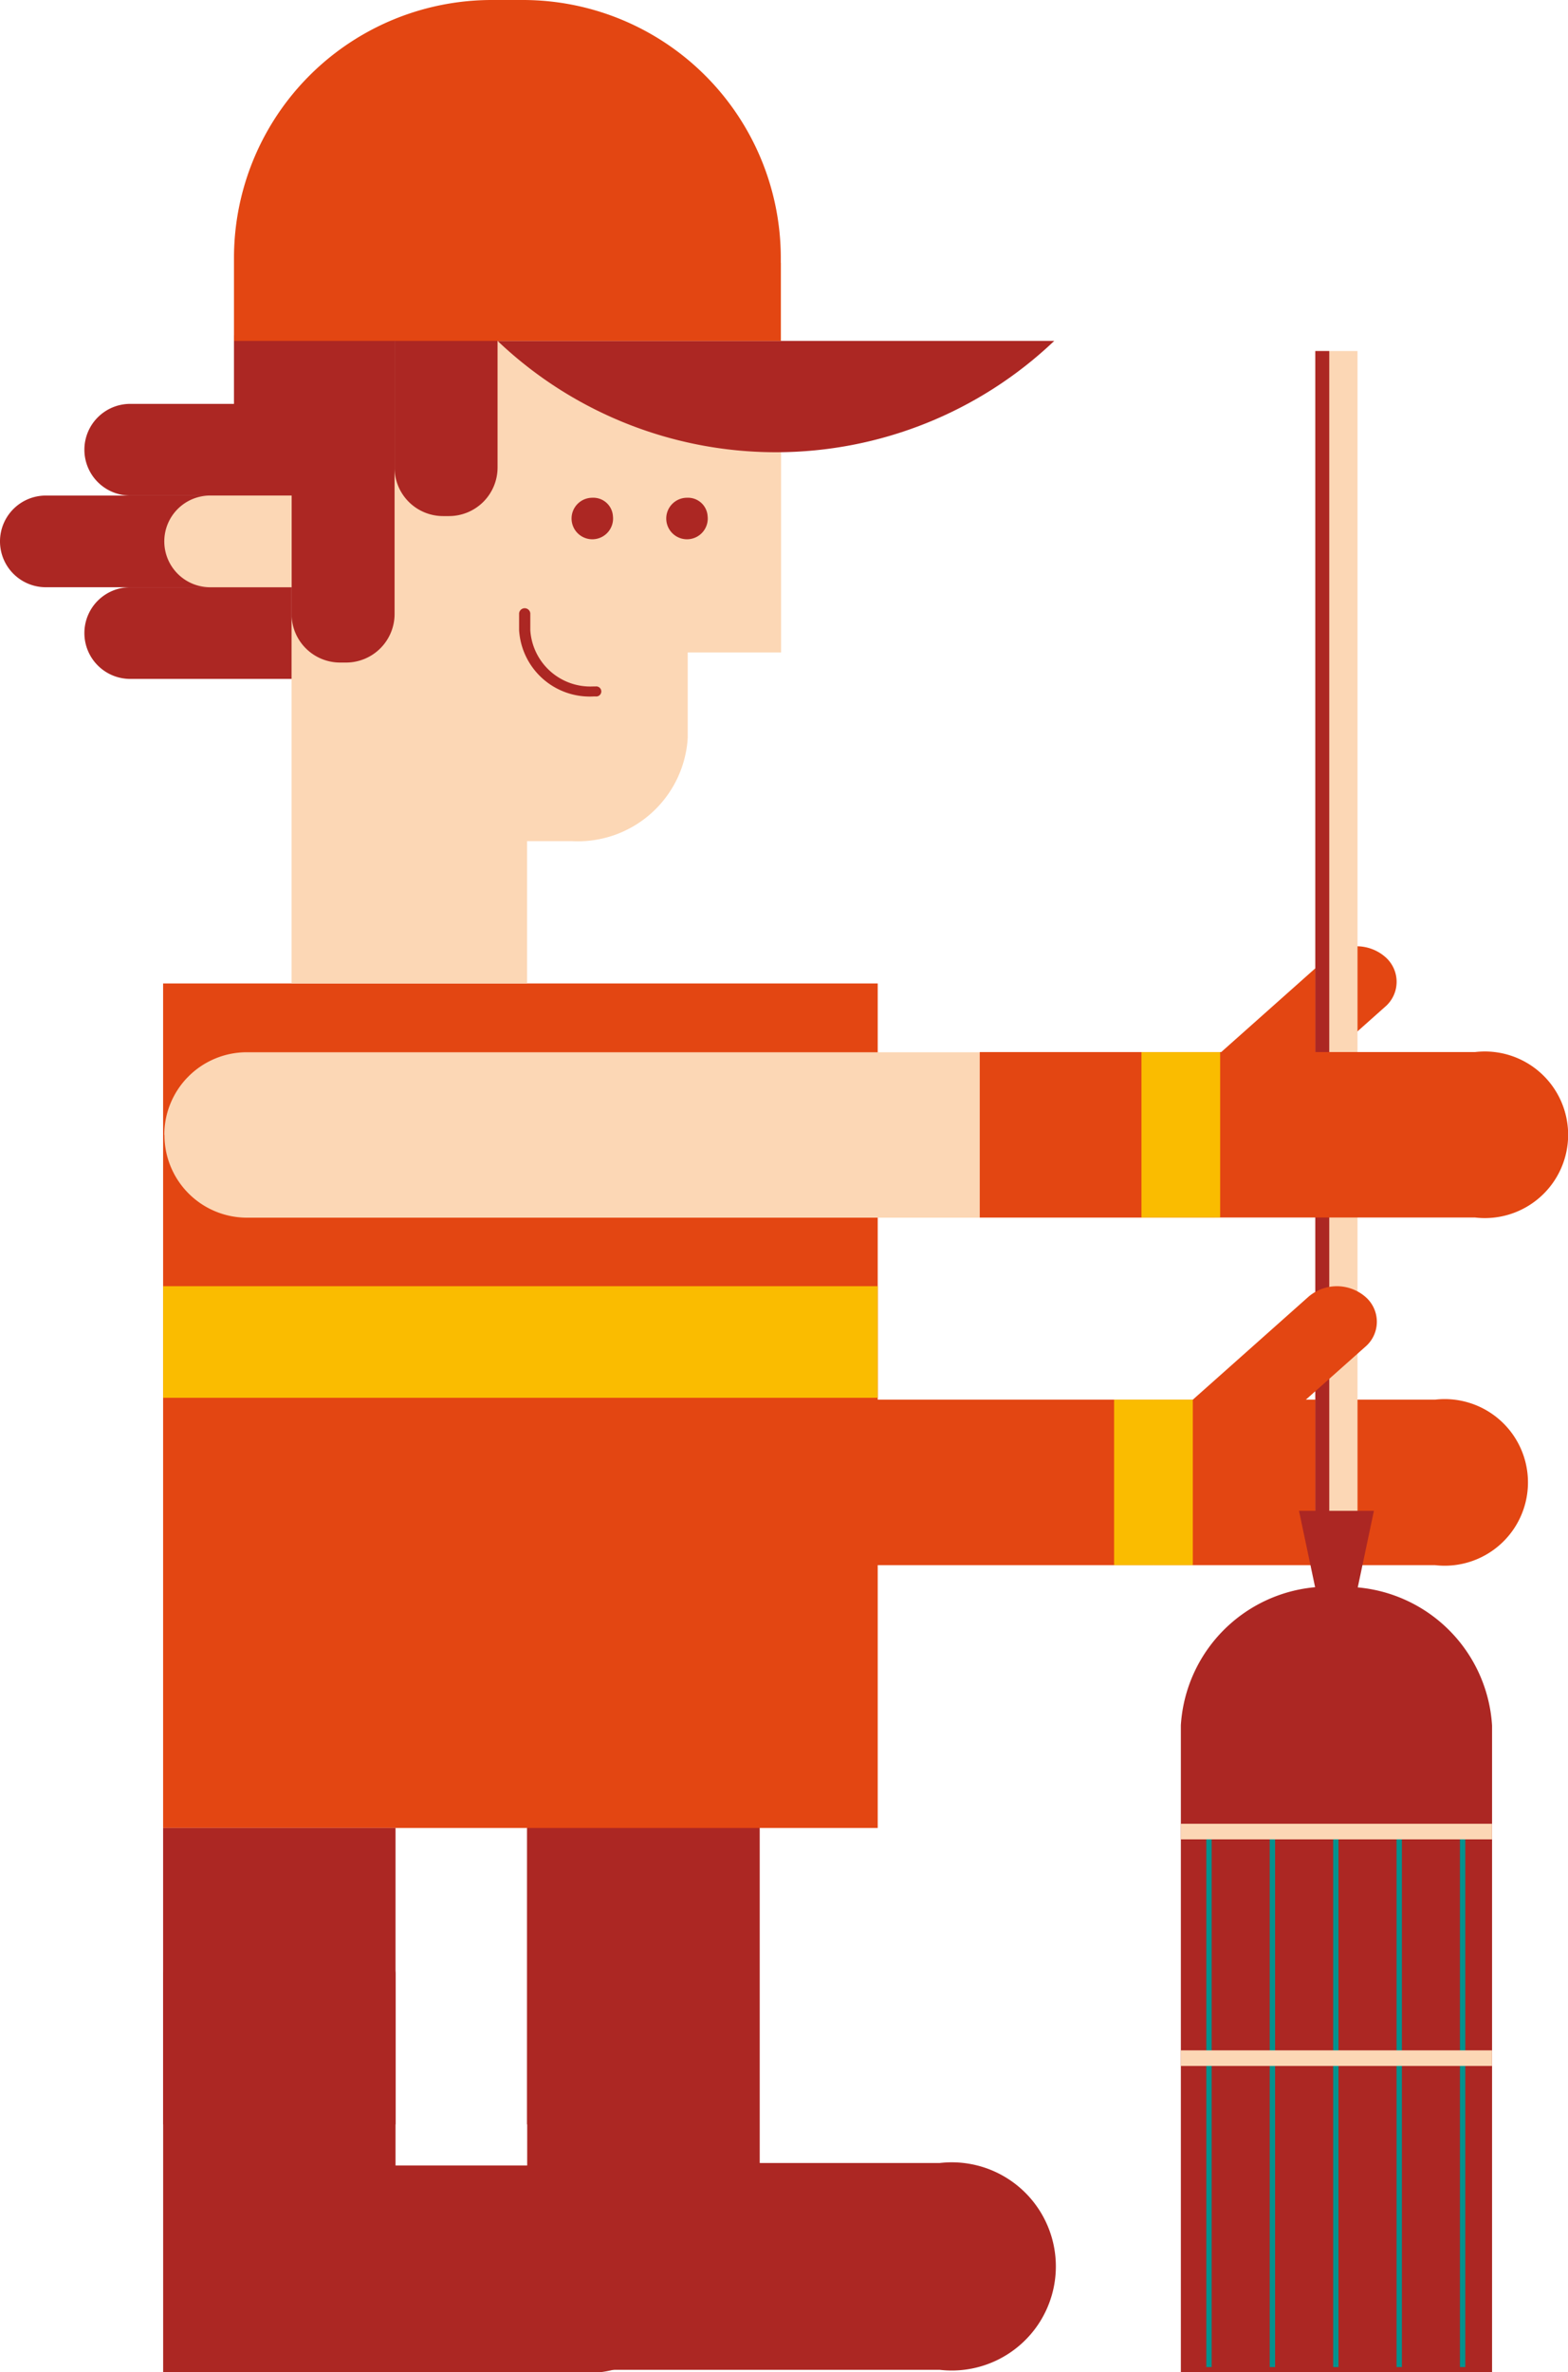 <svg xmlns="http://www.w3.org/2000/svg" width="39.893" height="60.342" viewBox="0 0 39.893 60.342"><g transform="translate(-87.77 -575.009)"><path d="M121.567,599.343l-2.888,2.57a.836.836,0,0,0,0,1.279,1.109,1.109,0,0,0,1.438,0l2.888-2.57a.836.836,0,0,0,0-1.279,1.109,1.109,0,0,0-1.438,0" fill="#e34612"/><path d="M101.181,635.288h10.5a2.648,2.648,0,1,0,0-5.261h-4.582v-10.8a2.977,2.977,0,0,0-5.913,0Z" fill="#ac2723"/><rect width="5.913" height="7.54" transform="translate(101.18 621.505)" fill="#ac2723"/><path d="M104.574,610.611h12.548v4.209H104.574a2.119,2.119,0,1,1,0-4.209" fill="#e34612"/><path d="M117.122,610.611h7.156a2.119,2.119,0,1,1,0,4.209h-7.156Z" fill="#e34612"/><rect width="1.074" height="30.118" transform="translate(121.234 583.938)" fill="#fcd7b5"/><rect width="0.355" height="30.118" transform="translate(121.234 583.938)" fill="#ac2723"/><path d="M120.819,613.438h1.906l-.416,1.972h-1.074Z" fill="#ac2723"/><path d="M121.772,615.372a3.76,3.76,0,0,0-3.959,3.523v16.456h7.918V618.9a3.76,3.76,0,0,0-3.959-3.523" fill="#ac2723"/><path d="M.068,13.621H-.068V0H.068Z" transform="translate(124.982 621.597)" fill="#00928e"/><path d="M.068,13.621H-.068V0H.068Z" transform="translate(123.369 621.597)" fill="#00928e"/><path d="M.068,13.621H-.068V0H.068Z" transform="translate(121.756 621.597)" fill="#00928e"/><path d="M.068,13.621H-.068V0H.068Z" transform="translate(120.143 621.597)" fill="#00928e"/><path d="M.068,13.621H-.068V0H.068Z" transform="translate(118.529 621.597)" fill="#00928e"/><rect width="7.918" height="0.397" transform="translate(117.812 621.398)" fill="#fcd7b5"/><rect width="7.918" height="0.397" transform="translate(117.812 627.162)" fill="#fcd7b5"/><rect width="18.181" height="21.481" transform="translate(91.92 600.024)" fill="#e34612"/><path d="M118.679,605.978H125.3a2.119,2.119,0,1,0,0-4.209h-6.619Z" fill="#e34612"/><path d="M91.95,603.874h0a2.1,2.1,0,0,1,2.1-2.1h24.625v4.208H94.054a2.1,2.1,0,0,1-2.1-2.1" fill="#fcd7b5"/><path d="M121.064,607.99l-3.942,3.507a.837.837,0,0,0,0,1.28c.4.353.31,1,.707.649l4.673-4.157a.836.836,0,0,0,0-1.279,1.109,1.109,0,0,0-1.438,0" fill="#e34612"/><rect width="2.002" height="4.209" transform="translate(116.115 610.611)" fill="#fabc00"/><path d="M91.921,635.351h10.494a2.648,2.648,0,1,0,0-5.261H97.833V625.2a2.976,2.976,0,0,0-5.912,0Z" fill="#ac2723"/><rect width="5.913" height="7.54" transform="translate(91.92 621.505)" fill="#ac2723"/><rect width="18.181" height="2.838" transform="translate(91.92 607.725)" fill="#fabc00"/><path d="M107.642,581.694v9.91h-2.375v2.176a2.8,2.8,0,0,1-2.951,2.624h-1.136v3.62H95.188v-18.33Z" fill="#fcd7b5"/><path d="M103.364,588.136a.528.528,0,1,1-.524-.466.5.5,0,0,1,.524.466" fill="#ac2723"/><path d="M105.773,588.136a.528.528,0,1,1-.524-.466.5.5,0,0,1,.524.466" fill="#ac2723"/><path d="M102.929,592.724h-.058a1.8,1.8,0,0,1-1.894-1.686v-.427a.143.143,0,0,1,.285,0v.427a1.53,1.53,0,0,0,1.609,1.431h.058a.128.128,0,1,1,0,.255" fill="#ac2723"/><path d="M114.592,583.68a10.27,10.27,0,0,1-14.163,0Z" fill="#ac2723"/><path d="M99.044,588.136h.149a1.236,1.236,0,0,0,1.236-1.236v-3.364H97.808V586.9a1.235,1.235,0,0,0,1.236,1.236" fill="#ac2723"/><path d="M89.917,586.448h0a1.166,1.166,0,0,0,1.166,1.166h5.143v-2.332H91.083a1.166,1.166,0,0,0-1.166,1.166" fill="#ac2723"/><path d="M89.917,591.112h0a1.166,1.166,0,0,0,1.166,1.166h4.105v-2.332H91.083a1.166,1.166,0,0,0-1.166,1.166" fill="#ac2723"/><path d="M87.77,588.78h0a1.166,1.166,0,0,0,1.166,1.166h4.787v-2.332H88.936a1.166,1.166,0,0,0-1.166,1.166" fill="#ac2723"/><path d="M96.424,591.862h.149a1.236,1.236,0,0,0,1.236-1.236v-7.09H95.188v7.09a1.236,1.236,0,0,0,1.236,1.236" fill="#ac2723"/><rect width="2.502" height="1.896" transform="translate(93.723 583.536)" fill="#ac2723"/><path d="M91.95,588.78h0a1.166,1.166,0,0,0,1.166,1.166h2.072v-2.332H93.116a1.166,1.166,0,0,0-1.166,1.166" fill="#fcd7b5"/><path d="M100.285,575.009h.788a6.562,6.562,0,0,1,6.562,6.561v2.11H93.723v-2.11a6.561,6.561,0,0,1,6.562-6.561" fill="#e34612"/><rect width="5.982" height="4.209" transform="translate(112.697 601.77)" fill="#e34612"/><rect width="2.002" height="4.209" transform="translate(116.811 601.77)" fill="#fabc00"/></g></svg>